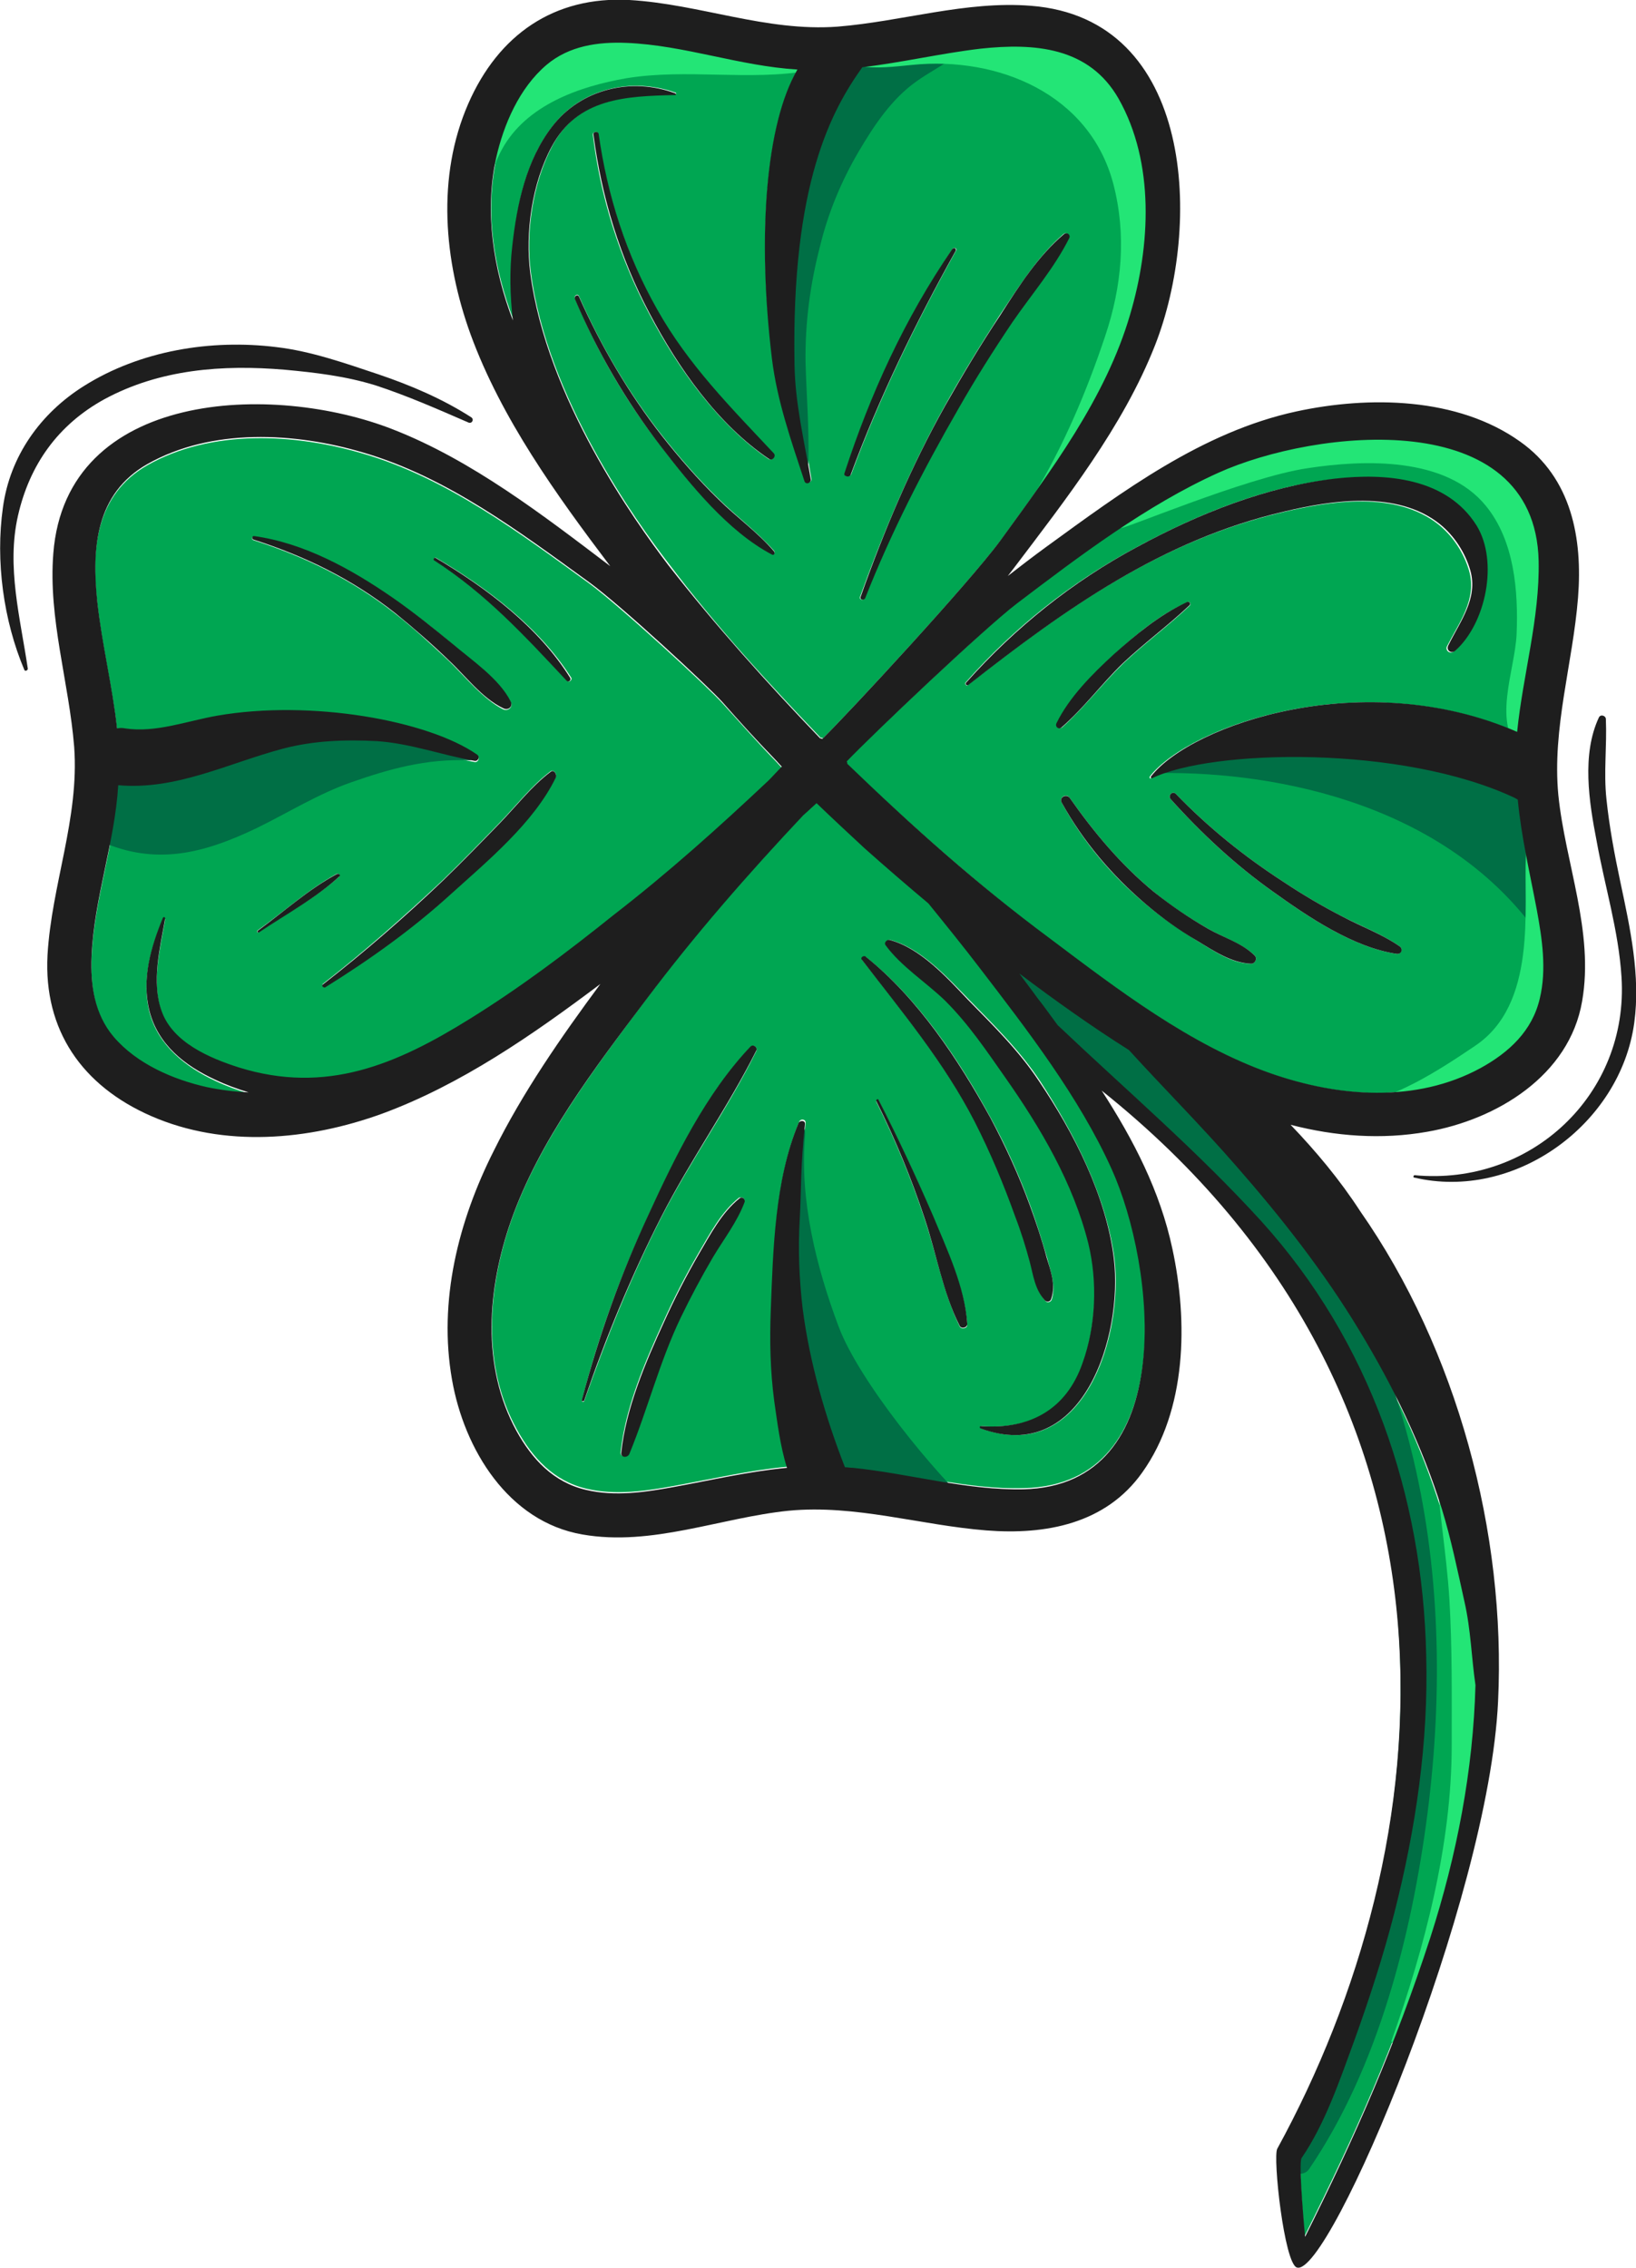 <?xml version="1.0" encoding="utf-8"?>
<!-- Generator: Adobe Illustrator 22.1.0, SVG Export Plug-In . SVG Version: 6.00 Build 0)  -->
<svg version="1.1" id="Layer_1" xmlns="http://www.w3.org/2000/svg" xmlns:xlink="http://www.w3.org/1999/xlink" x="0px" y="0px"
	 viewBox="0 0 282.3 391.4" style="enable-background:new 0 0 282.3 391.4;" xml:space="preserve">
<style type="text/css">
	.st0{fill:none;}
	.st1{fill:#00A652;}
	.st2{fill:#006F45;}
	.st3{fill:#23E576;}
	.st4{fill:#1E1E1E;}
</style>
<line id="back" class="st0" x1="641.2" y1="416.5" x2="-358.8" y2="416.5"/>
<g id="clover">
	<path class="st1" d="M132.6,134.9c0.8-0.8,1.5-1.6,2.3-2.4c-0.4-0.4-0.8-0.9-1.2-1.3c-3.1-3.2-6-6.5-9-9.8
		c-2.4-2.7-17.6-16.7-23-20.7c-12-8.7-24.6-18.2-39-22.4c-11.8-3.5-26.2-4.3-37.3,2c-8.9,5.1-9.7,14.5-8.6,23.8
		c0.8,7.3,2.6,14.5,3.4,21.8c0.4,0,0.9,0,1.4,0c5.3,0.7,10.7-1.3,15.9-2.2c16.2-2.8,36.3,0.8,44.8,6.7c0.6,0.4,0.2,1.2-0.4,1.1
		c-5.7-1-11-3-16.8-3.4c-5.4-0.3-11-0.2-16.3,1.3c-9.4,2.5-18.4,7.2-28.4,6.3c-0.6,10-4.2,19.6-4.6,29.6c-0.2,4.9,0.5,9.9,3.8,13.8
		c3.9,4.7,10.3,7.4,16.1,8.7c2.4,0.5,4.8,0.8,7.2,0.9c-2-0.6-3.9-1.3-5.8-2.2c-5.1-2.4-9.8-6.1-11.3-11.8
		c-1.4-5.5,0.2-11.1,2.3-16.1c0.1-0.2,0.4-0.1,0.4,0.1c-0.9,5.1-2.4,11-0.6,16c1.9,5.4,8.3,8.1,13.3,9.7c15.1,4.7,27.1-0.5,39.9-8.4
		c8.7-5.4,16.9-11.5,24.9-17.8C115.3,150.8,124.1,142.9,132.6,134.9z M77.4,114c-3-2.8-6-5.6-9.2-8.1c-7.5-5.9-15.5-9.8-24.5-12.7
		c-0.3-0.1-0.3-0.6,0.1-0.6c8.7,1.2,16.8,5.7,23.9,10.6c3.6,2.5,7.1,5.2,10.5,8.1c3.3,2.8,7.8,5.9,9.9,9.8c0.5,0.9-0.4,1.7-1.3,1.3
		C83.3,120.6,80.3,116.8,77.4,114z M44.6,160.9c-0.2,0.1-0.3-0.2-0.2-0.3c4.5-3.2,8.9-7.2,13.7-9.8c0.3-0.2,0.6,0.2,0.4,0.5
		C54.4,155,49.2,157.8,44.6,160.9z M95.9,134.1c-3.9,7.7-11.8,14.4-18.1,20.1c-6.8,6.1-14,11.3-21.7,16.1c-0.3,0.2-0.6-0.3-0.4-0.5
		c7.2-5.6,14.1-11.7,20.8-18c3.3-3.2,6.5-6.5,9.7-9.8c2.9-3,5.5-6.4,8.8-8.9C95.5,132.7,96.2,133.6,95.9,134.1z M97.9,117.5
		c-7.2-7.7-13.9-15-22.9-20.8c-0.3-0.2,0-0.6,0.3-0.4c8.8,5.2,17.8,12,23.3,20.7C98.7,117.4,98.2,117.8,97.9,117.5z"/>
	<path class="st1" d="M145.9,131.4c0,0.1,0.1,0.3,0.1,0.4c11.2,10.6,22.6,20.8,34.9,30.1c11.7,8.7,24.3,18.4,38.1,23.3
		c11.6,4.1,25.1,5.3,36.3-0.9c4.9-2.7,8.9-6.4,10.2-12c1.2-5,0.4-10.3-0.5-15.2c-1.2-6.4-2.6-12.7-3.3-19.1
		c-0.2-0.1-0.3-0.2-0.5-0.3c-19.4-9.2-52.4-8.4-62.6-3.4c-0.2,0.1-0.3-0.1-0.2-0.3c7-8.9,36.7-19.2,63.2-7.7v-0.1
		c1.1-9.8,4-19.5,3.7-29.4C264.7,69.9,226.8,74,210,81.6c-12.4,5.6-24,14.5-34.8,22.6C169.9,108.4,150.5,126.8,145.9,131.4z
		 M202.9,137c5.6,5.8,11.8,10.8,18.6,15.2c3.3,2.2,6.7,4.2,10.2,6c3.3,1.7,6.8,3,9.8,5.1c0.7,0.5,0.2,1.4-0.5,1.3
		c-7.5-1.1-15.3-6.4-21.3-10.7c-6.5-4.6-12.4-10.1-17.7-16C201.5,137.3,202.3,136.4,202.9,137z M199.1,153.9
		c2.9,2.4,6.1,4.5,9.4,6.4c2.6,1.5,5.9,2.5,8,4.6c0.5,0.5,0.1,1.4-0.6,1.4c-3.4,0-6.6-2.3-9.4-4c-3.1-1.9-6-3.9-8.7-6.2
		c-5.9-4.9-10.9-10.8-14.6-17.6c-0.5-0.9,0.8-1.7,1.4-0.8C188.8,143.7,193.5,149.3,199.1,153.9z M205.3,104.5
		c-3.7,3.5-7.8,6.5-11.5,10c-3.6,3.5-6.8,7.7-10.5,11c-0.5,0.4-1.2-0.1-0.9-0.7c2.2-4.5,6.3-8.5,9.9-11.9c3.8-3.5,7.9-6.9,12.6-9
		C205.2,103.7,205.6,104.2,205.3,104.5z M166.6,117.8c8.4-9.5,18.2-17.3,29.4-23.3c10.5-5.7,22.2-10.5,34.1-11.8
		c8.8-1,19.4-0.2,24.5,8.1c3.8,6.1,1.5,16.9-3.7,21.6c-0.7,0.6-1.6-0.2-1.2-0.9c2.1-4.1,5.2-8.1,3.8-13c-0.9-3.1-2.8-6-5.3-8
		c-7.3-5.8-18.5-4.1-26.9-2.1c-21,4.9-37.7,16.8-54.4,29.9C166.8,118.4,166.4,118,166.6,117.8z"/>
	<path class="st1" d="M160.3,155.7c-3.7-3.1-7.4-6.3-11-9.5c-2.8-2.5-5.6-5.1-8.3-7.8c-0.4,0.4-0.9,0.8-1.3,1.2
		c-0.3,0.3-0.7,0.6-1,0.9c-9.6,10.2-18.8,20.6-27.1,31.8c-8.7,11.7-18.4,24.3-23.3,38.1c-4.1,11.6-5.3,25.1,0.9,36.3
		c2.7,4.9,6.4,8.9,12,10.2c5,1.2,10.3,0.4,15.2-0.5c6.6-1.2,13-2.7,19.5-3.3c-1.2-3.7-1.7-8.1-2.2-11.5c-0.7-5.3-0.8-10.4-0.6-15.7
		c0.4-10.5,0.7-22.6,4.8-32.3c0.2-0.6,1.2-0.5,1.1,0.2c-0.8,7.7-0.6,10.8-0.9,16.4c-0.3,5.1-0.1,10.3,0.5,15.4
		c1.1,9.3,3.8,18.7,7.3,27.4c0.5,0,0.9,0.1,1.4,0.1c9.8,1.1,19.5,4,29.4,3.7c26.9-0.6,22.8-38.5,15.2-55.3
		c-5.6-12.4-14.5-24-22.6-34.8C166.3,163.1,163.3,159.4,160.3,155.7z M128.4,207.3c-1.3,3.5-3.6,6.4-5.5,9.6
		c-2,3.3-3.8,6.8-5.5,10.3c-3.7,7.7-5.6,15.8-8.9,23.6c-0.3,0.7-1.5,0.7-1.4-0.2c0.8-7.7,4.2-15.6,7.4-22.6c1.8-4,3.8-7.9,6-11.7
		c2-3.4,3.9-7.1,7-9.6C127.9,206.5,128.6,206.7,128.4,207.3z M130.5,181.4c-4.9,9.9-11.4,18.9-16.4,28.7
		c-5.2,10.2-9.5,20.9-13.3,31.7c-0.1,0.2-0.4,0.1-0.4-0.1c2.8-11,6.7-21.7,11.5-32c4.7-10.1,9.9-20.9,17.6-29
		C130,180.1,130.8,180.8,130.5,181.4z M165.6,228.9c-2.8-5.7-4-12.4-6-18.4c-2.3-7-5.1-13.8-8.4-20.4c-0.1-0.3,0.3-0.5,0.4-0.2
		c3.4,6.6,6.5,13.3,9.4,20.1c2.4,5.8,5.5,12.3,5.9,18.6C167,229.2,165.9,229.5,165.6,228.9z M148.8,165.7c-0.3-0.4,0.3-0.8,0.7-0.5
		c9,7.2,16,17.7,21.5,27.8c2.6,4.8,4.9,9.9,6.8,15.1c1.1,3,2,6,2.9,9c0.6,2.3,1.5,4.8,0.8,7.1c-0.1,0.5-0.8,0.7-1.1,0.3
		c-1.7-1.8-1.9-4.3-2.6-6.6c-0.7-2.6-1.5-5.2-2.4-7.7c-2-5.6-4.3-11.1-7-16.4C163,183.4,155.9,174.8,148.8,165.7z M192.3,217.2
		c1.6,13.3-5.3,35.8-23,29.3c-0.2-0.1-0.2-0.4,0.1-0.4c8.4,0.6,14.7-2.7,17.5-10.9c2.2-6.4,2.6-14,1-20.6
		c-2.6-10.4-8.2-19.9-14.3-28.6c-3.3-4.7-6.3-9.3-10.4-13.3c-3.3-3.3-7.6-5.9-10.3-9.6c-0.3-0.4,0.2-1,0.7-0.9
		c5.3,1.4,9.9,6.5,13.6,10.3c4.4,4.5,8.8,8.8,12.3,14.1C185.3,195.5,190.9,206.4,192.3,217.2z"/>
	<path class="st1" d="M141.6,127.3c0.1,0,0.3,0,0.4,0.1c4.6-4.5,25.4-27,30.7-34.2c8.7-12,18.2-24.6,22.4-39
		c3.5-11.8,4.3-26.2-2-37.3C188,8,178.6,7.2,169.3,8.3c-6.8,0.8-13.6,2.4-20.4,3.2c-5.2,7.3-12.4,19.9-11.7,51.4
		c0.1,6.6,1.8,13.2,2.8,19.7c0.1,0.7-0.9,1-1.1,0.3c-2.3-7-4.7-13.7-5.6-21.1c-2.7-21.5-1-40.6,4.4-49.9c-10-0.6-19.5-4.2-29.5-4.6
		c-4.9-0.2-9.9,0.5-13.8,3.8C89.7,15,87,21.4,85.7,27.2c-2.1,9.3-0.5,19.1,2.9,28c-0.5-4.2-0.6-8.6-0.1-12.9
		c0.8-7.2,2.3-14.7,6.9-20.6c5-6.5,13.7-8.4,21.2-5.7c0.1,0,0.1,0.3,0,0.3c-8.5,0.2-16.9,0.5-21.3,8.9c-3.4,6.4-4.6,14.9-3.7,21.8
		c2.8,21.6,18.1,42.9,23.9,50.4C123.5,108,132.4,117.7,141.6,127.3z M172.5,54.4c3.3-4.9,6.5-10.1,11-14c0.5-0.4,1.1,0.1,0.9,0.7
		c-2.6,5.2-6.5,9.7-9.8,14.5s-6.4,9.8-9.3,14.9c-6.1,10.6-11.6,21.3-16.1,32.7c-0.2,0.5-1,0.3-0.8-0.2c4.1-11.3,8.8-22.5,14.6-32.9
		C166,64.7,169.2,59.5,172.5,54.4z M145.8,81.6c4.5-13.8,10.5-26.7,18.6-38.7c0.2-0.3,0.8,0,0.6,0.3c-6.9,12.4-13.2,25.3-18.1,38.6
		C146.6,82.5,145.5,82.2,145.8,81.6z M103.2,23.1c1.5,10.6,4.9,20.9,10.1,30.3c5.4,9.6,12.7,16.9,20.1,24.8c0.5,0.5-0.2,1.4-0.8,1
		c-8.8-6-15.7-15.8-20.6-25.1c-5.1-9.6-8.4-20.1-9.7-30.9C102.3,22.7,103.2,22.6,103.2,23.1z M99.2,51.5c-0.2-0.5,0.5-0.9,0.7-0.4
		c3.8,8.6,8.5,16.6,14.3,24c3,3.8,6.2,7.5,9.7,10.9c3.1,3.1,6.8,5.8,9.7,9.1c0.2,0.3-0.1,0.7-0.4,0.5c-7.6-4-14.1-12.1-19.3-18.8
		C107.9,69.1,103,60.6,99.2,51.5z"/>
	<path class="st1" d="M213.2,201.1c-6-6.8-12.4-13.2-18.5-20c-6.5-4.1-12.8-8.6-18.9-13.2c1.1,1.4,2.1,2.8,3.1,4.2
		c1.1,1.6,2.3,3.1,3.5,4.7c11.8,11.2,24.3,21.8,35.2,33.9c18.7,20.7,27.8,47.1,28.4,74.9c0.3,15-1.9,30-5.5,44.4
		c-1.9,7.5-4.3,14.8-6.9,22c-2.5,6.8-4.9,14.4-9.1,20.3c-0.5,0.8,0.6,13.6,0.6,13.6c8.8-17.6,15.5-32.8,21.6-51.6
		c4.7-14.3,7.4-28.9,7.8-43.6c-0.7-4.8-0.8-9.7-1.9-14.4c-1.2-5.4-2.4-10.8-4-16c-3.4-10.9-8.3-21.2-14.3-30.9
		C228.3,219.4,221,210,213.2,201.1z"/>
	<g>
		<path class="st2" d="M177.7,163.4c-3.8-2.1-8.4,3.2-4.9,6.3c21.3,18.7,38.2,34.1,56.3,61.9c3.1,6.8,5.6,13.9,7.5,21.2
			c5.4,20.2,6.5,41.1,3.3,61.8c-3.1,20.5-10.8,38.9-17.2,58.4c-0.6,2,2.1,2.9,3.2,1.3c11.9-17.5,17.7-40.4,20.4-61.2
			c2.7-20.9,2.3-42.8-2.9-63.3C234.3,213.6,210.9,181.2,177.7,163.4z"/>
		<path class="st2" d="M139.5,79.5c0.1-6.3-0.3-10.5-0.5-16.9c-0.1-6.8,0.8-13.6,2.5-20.1c1.4-5.8,3.7-11.3,6.7-16.4
			c2.6-4.4,5.6-9,10-12.1c3.9-2.8,9-4.6,10.6-9.6c0.4-1.4-1-2.6-2.3-2.3c-3,0.7-5.3,3.2-7.8,5c-0.3,0.2-0.5,0.4-0.8,0.6
			c-1.3-0.9-5-2.1-6.6-0.8c-9.6,8.3-13.7,21.5-16.1,33.8c-2.5,12.7-2,26.5,3.5,38.5C139.2,80.4,139.5,80.6,139.5,79.5z"/>
		<path class="st2" d="M79.1,129.2c-3.3-1.7-5.6-1-8.8-1.1c0-0.1,0-0.1-0.1-0.2c-1.5-2.5-4.4-1.8-6.9-1.7c-1.1,0.1-2.3,0.1-3.5,0.3
			c-0.4-0.2-0.8-0.3-1.2-0.3c-5.5-0.5-10.7,1-16,2.2c-6.6,1.4-13.3,2.5-19.9,4.2c-1.1,0.3-1.7,0.8-2.1,1.5c-3.6-0.5-6.3,4.6-2.5,6.6
			c0.2,0.1,0.4,0.2,0.6,0.4c-0.5,0.5-0.8,1.3-0.8,2c-1,0.1-1.6,1.7-0.5,2.1c9.5,4.2,17.7,2.1,26.9-2.3c5.5-2.7,10.6-5.9,16.3-7.9
			c6.6-2.3,12.9-4.1,20.4-3.8C81.9,131.2,80.9,130.1,79.1,129.2z"/>
		<path class="st2" d="M144.7,228.9c-3.9-10.4-6.7-21.8-5.8-32.8c0.2-2.6-1.1-1.6-1.5,1c-0.9,6.6-1.4,13.2-1.2,19.9
			c0.1,3.4,0.5,6.8,1.1,10.1c0.5,2.6,1.3,5,1.2,7.6c-0.1,2.4,0.1,4.8,0.7,7.2c2.2,8.4,6.8,15.2,15.7,15.8c0.8,0.1,4-0.1,4.6-0.7
			c2.9,2.2,6.1,3.8,9.3,4.1C161.4,254.5,148.2,238.3,144.7,228.9z"/>
		<path class="st2" d="M269.9,160.7c-1.2-2.7-3-5.3-5.1-7.7c1.3-0.9,2.1-2.6,1.7-4.2c-0.7-2.5-1.7-4.7-2.9-6.7
			c2.3-1.3,2.7-5.8-0.7-7c-9.6-3.4-20.9-9.5-31.4-8.3h-0.1l0,0c-0.3,0-0.7,0.1-1,0.1c-2.1,0.3-12.8,3.2-18.1,3
			c-6.9-0.2-12.2,3.5-11.8,3.5c19.7-0.2,50.3,5.3,66.2,29.7C268,165.1,270.8,162.6,269.9,160.7z"/>
	</g>
	<path class="st3" d="M83,39c0.8-4.5,1.4-9.2,3.6-13.2c4.2-7.7,13.4-10.9,21.5-12.3c10.4-1.7,21.1,0.5,31.5-1.3
		c0.5-0.1,1-0.2,1.5-0.3c0.9-0.2,1-1.5,0.3-1.9c-11.9-7.1-30.2-7.1-42.7-1.6c-11.2,4.9-17.5,18.3-18,30.3C80.6,40,82.8,40.3,83,39z"
		/>
	<path class="st3" d="M148.3,11.4C148.3,11.4,148.3,11.5,148.3,11.4c3,0.5,6,0.1,9.1-0.2c14.8-1.5,30.6,5,34.7,20.5
		c2.3,8.8,1.5,17.7-1.4,26.3c-3.2,9.6-7.2,19-12.4,27.6c-0.8,1.3,1.1,2.3,1.9,1.1c1.9-2.7,3.5-5.7,5.5-8.3c1.8-2.4,4.1-4.4,5.8-6.9
		c3.1-4.8,5.4-10.4,7-15.8c3-9.7,3.1-23.4-0.9-32.9C194.3,14.9,189.2,9,180.4,7c-5.2-1.2-12.1-0.2-17.4,0.1
		c-2.8,0.2-5.7,0.6-8.4,1.3C153.1,8.8,149.2,9.7,148.3,11.4z"/>
	<path class="st3" d="M176.8,7.1c4.1,3,8.3,6,11.7,9.7c1.8,1.9,3.3,4.1,4.6,6.4c1,1.8,1.5,3.5,3.4,4.4c0.9,0.4,1.7,0.1,2.1-0.8
		c1.6-4.2-4.2-10.3-6.9-13.2c-3.9-4.1-8.6-7.2-14.2-8.2C176.4,5.2,175.9,6.5,176.8,7.1L176.8,7.1z"/>
	<path class="st3" d="M225.6,80.8c9.8-1.5,23.9-2,30.8,6.5c4.9,6,5.6,14.6,5.3,22.1c-0.3,6.5-4.4,15.5,1,20.7c1.9,1.9,5.5,0,4.6-2.7
		c-1.5-4.8,0.1-9.6,0.6-14.6c0.4-4.3,0.8-11.5,0.2-15.8c-1.2-7.9-5.1-13.2-12.1-17.7c-8.4-5.3-20.2-4.7-29.5-3.1
		c-11.4,2-25.7,5.8-33.2,14.9C192.7,91.9,214.8,82.4,225.6,80.8z"/>
	<path class="st3" d="M246.5,76.6c2.9,2.7,6.7,4,9.8,6.5c3.4,2.9,6,6.8,7.3,11.1c1.5,5.1,1,10.6,0.5,15.9c-0.4,4.2-1.6,8.3,0.4,12.2
		c0.5,1,2.2,1.3,2.9,0.4c3.3-4.1,3-10.8,3.4-16c0.4-5.8,0-11.8-2.5-17.3c-3.2-7.1-12.6-17.1-21.3-14.4
		C246.3,75.2,246,76.1,246.5,76.6L246.5,76.6z"/>
	<path class="st3" d="M240.9,352.5c7.6-16.4,11.4-33.3,13.7-51c2.1-15.9,1.2-35.9-5.8-50.7c-0.2-0.5-1-0.2-1,0.3
		c0.2,8.3,1.8,16.6,2.3,24.9c0.5,8.4,0.4,16.8,0.4,25.2c0,17.2-4.7,35-10.4,51C240.1,352.6,240.7,352.9,240.9,352.5L240.9,352.5z"/>
	<path class="st3" d="M233.1,191.7c12.2-0.1,25.6-3.1,32.2-14.2c3.1-5.3,2.1-12.8,2.6-18.8c0.6-6.3,2-14-0.6-20
		c-0.3-0.6-1.2-0.5-1.5,0c-2.7,4.6-2.3,3.7-2.5,8.9c-0.4,9.2,2,25.7-8.8,32.9c-6.8,4.6-13.6,8.9-21.5,10.4
		C232.5,191,232.6,191.7,233.1,191.7z"/>
	<path class="st4" d="M148.5,103c-0.2,0.5,0.6,0.7,0.8,0.2c4.5-11.4,10-22.1,16.1-32.7c2.9-5.1,6-10,9.3-14.9
		c3.3-4.8,7.2-9.3,9.8-14.5c0.3-0.6-0.4-1.1-0.9-0.7c-4.5,3.8-7.8,9-11,14c-3.4,5.1-6.5,10.3-9.5,15.6
		C157.2,80.5,152.5,91.7,148.5,103z"/>
	<path class="st4" d="M146.8,81.9c4.9-13.3,11.2-26.2,18.1-38.6c0.2-0.4-0.3-0.7-0.6-0.3c-8.2,12-14.1,24.9-18.6,38.7
		C145.5,82.2,146.6,82.5,146.8,81.9z"/>
	<path class="st4" d="M132.7,79.2c0.6,0.4,1.3-0.5,0.8-1c-7.4-7.9-14.7-15.2-20.1-24.8c-5.3-9.4-8.6-19.6-10.1-30.3
		c-0.1-0.5-1-0.4-0.9,0.1c1.4,10.8,4.6,21.3,9.7,30.9C117,63.4,123.8,73.2,132.7,79.2z"/>
	<path class="st4" d="M133.2,95.7c0.3,0.2,0.6-0.2,0.4-0.5c-2.9-3.4-6.6-6-9.7-9.1c-3.5-3.4-6.7-7.1-9.7-10.9
		c-5.8-7.4-10.5-15.5-14.3-24c-0.2-0.5-0.9-0.1-0.7,0.4c3.8,9,8.8,17.6,14.8,25.4C119.1,83.6,125.6,91.7,133.2,95.7z"/>
	<path class="st4" d="M88.1,121c-2-3.9-6.6-7-9.9-9.8c-3.4-2.8-6.9-5.6-10.5-8.1c-7.1-4.9-15.2-9.4-23.9-10.6
		c-0.3,0-0.4,0.5-0.1,0.6c9,2.9,17,6.8,24.5,12.7c3.2,2.6,6.3,5.3,9.2,8.1c2.9,2.7,5.8,6.6,9.4,8.3C87.7,122.7,88.6,121.9,88.1,121z
		"/>
	<path class="st4" d="M75.2,96.3c-0.3-0.2-0.5,0.3-0.3,0.4c9,5.8,15.7,13.1,22.9,20.8c0.3,0.3,0.8-0.1,0.6-0.5
		C93,108.3,84,101.5,75.2,96.3z"/>
	<path class="st4" d="M58.2,150.8c-4.9,2.6-9.3,6.6-13.7,9.8c-0.2,0.1,0,0.4,0.2,0.3c4.6-3.1,9.8-5.9,13.9-9.7
		C58.8,151.1,58.5,150.7,58.2,150.8z"/>
	<path class="st4" d="M95,133.2c-3.3,2.5-5.9,5.9-8.8,8.9c-3.2,3.3-6.4,6.6-9.7,9.8c-6.6,6.3-13.6,12.4-20.8,18
		c-0.3,0.2,0.1,0.6,0.4,0.5c7.7-4.8,15-10,21.7-16.1c6.3-5.7,14.3-12.3,18.1-20.1C96.2,133.6,95.5,132.7,95,133.2z"/>
	<path class="st4" d="M127.6,206.8c-3.1,2.5-5,6.2-7,9.6c-2.2,3.8-4.2,7.7-6,11.7c-3.2,7-6.6,14.9-7.4,22.6
		c-0.1,0.9,1.1,0.9,1.4,0.2c3.2-7.8,5.2-15.9,8.9-23.6c1.7-3.5,3.5-6.9,5.5-10.3c1.9-3.2,4.2-6.1,5.5-9.6
		C128.6,206.7,127.9,206.5,127.6,206.8z"/>
	<path class="st4" d="M129.5,180.6c-7.7,8.1-13,19-17.6,29c-4.8,10.3-8.6,21-11.5,32c-0.1,0.2,0.3,0.3,0.4,0.1
		c3.7-10.8,8.1-21.5,13.3-31.7c5-9.8,11.5-18.9,16.4-28.7C130.8,180.8,130,180.1,129.5,180.6z"/>
	<path class="st4" d="M151.6,189.8c-0.1-0.3-0.5,0-0.4,0.2c3.3,6.6,6.1,13.4,8.4,20.4c2,6,3.1,12.7,6,18.4c0.3,0.6,1.4,0.3,1.3-0.4
		c-0.4-6.3-3.5-12.8-5.9-18.6C158.1,203.1,155,196.4,151.6,189.8z"/>
	<path class="st4" d="M177.7,217.8c0.6,2.3,0.9,4.8,2.6,6.6c0.4,0.4,1,0.2,1.1-0.3c0.8-2.4-0.1-4.8-0.8-7.1c-0.8-3-1.8-6-2.9-9
		c-1.9-5.2-4.2-10.2-6.8-15.1c-5.5-10-12.5-20.6-21.5-27.8c-0.3-0.3-1,0.1-0.7,0.5c7,9.1,14.2,17.7,19.5,28c2.7,5.3,5,10.8,7,16.4
		C176.2,212.6,177,215.2,177.7,217.8z"/>
	<path class="st4" d="M184.6,137.7c-0.6-0.8-1.9-0.1-1.4,0.8c3.7,6.7,8.7,12.6,14.6,17.6c2.7,2.3,5.6,4.4,8.7,6.2
		c2.8,1.7,6,3.9,9.4,4c0.7,0,1.1-0.9,0.6-1.4c-2.2-2.2-5.4-3.1-8-4.6c-3.3-1.9-6.4-4-9.4-6.4C193.5,149.3,188.8,143.7,184.6,137.7z"
		/>
	<path class="st4" d="M219.7,153.9c6,4.3,13.8,9.6,21.3,10.7c0.8,0.1,1.2-0.8,0.5-1.3c-3-2.1-6.6-3.4-9.8-5.1
		c-3.5-1.8-6.9-3.8-10.2-6c-6.8-4.4-13-9.4-18.6-15.2c-0.6-0.6-1.4,0.3-0.9,0.9C207.3,143.8,213.2,149.3,219.7,153.9z"/>
	<path class="st4" d="M204.8,103.9c-4.7,2.2-8.8,5.6-12.6,9c-3.7,3.4-7.7,7.4-9.9,11.9c-0.3,0.6,0.4,1.2,0.9,0.7
		c3.8-3.3,6.9-7.5,10.5-11c3.7-3.5,7.8-6.5,11.5-10C205.6,104.2,205.2,103.7,204.8,103.9z"/>
	<path class="st4" d="M222.7,194.1c7.7,2,15.7,2.6,23.6,1.2c12-2.1,24.5-9.7,26.7-22.5c2.1-12-2.9-23.8-4.1-35.6
		c-1.1-11.5,2.5-22.7,3.4-34.1c0.8-10.2-1.1-20.6-10-26.9c-10.8-7.7-26.1-7.9-38.6-5.2c-16.2,3.5-30,13.8-43.2,23.4
		c-2.2,1.6-4.4,3.3-6.6,5c0.3-0.4,0.7-0.9,1-1.3c9-11.9,18.9-24.5,24.4-38.5C207.4,39,206.2,3.2,177.9,1
		c-11.2-0.9-22.2,2.7-33.4,3.6c-12.3,0.9-23.8-3.9-35.9-4.6C95.6-0.7,86,6,80.8,17.9c-5.5,12.6-4.2,27.1,0.4,39.8
		c5.3,14.5,14.8,27.7,24.1,40c-11.6-8.8-23.9-18.3-37.5-23.6C47.2,66,11.4,67.2,9.2,95.5c-0.9,11.2,2.7,22.2,3.6,33.4
		c0.9,12.3-3.9,23.8-4.6,35.9c-0.7,13,6,22.6,17.9,27.8c12.6,5.5,27.1,4.2,39.8-0.4c13.6-5,26-13.6,37.7-22.4
		c-6.8,9.2-13.4,18.7-18.4,28.8c-6.1,12.1-9.6,25.9-7.2,39.5c2.1,12,9.7,24.5,22.5,26.7c12,2.1,23.8-2.9,35.6-4.1
		c11.5-1.1,22.7,2.5,34.1,3.4c10.2,0.8,20.6-1.1,26.9-10c7.7-10.8,7.9-26.1,5.2-38.6c-2.1-9.9-6.7-18.8-12.2-27.3
		c67.5,53.9,58.7,130.7,30.3,182.6c-0.8,1.4,1.2,19.9,3.4,20.5c5.6,1.7,33.1-63.3,34.7-97.7c1.4-29.1-7.1-60.7-23.8-84.6
		C231.2,203.6,227.1,198.7,222.7,194.1z M175.4,104.2c10.8-8.2,22.4-17,34.8-22.6c16.8-7.6,54.7-11.8,55.3,15.2
		c0.2,9.9-2.7,19.6-3.7,29.4v0.1c-26.4-11.5-56.2-1.3-63.2,7.7c-0.1,0.1,0,0.3,0.2,0.3c10.2-5,43.1-5.8,62.6,3.4
		c0.2,0.1,0.3,0.2,0.5,0.3c0.6,6.4,2.1,12.7,3.3,19.1c0.9,4.9,1.7,10.2,0.5,15.2c-1.3,5.6-5.3,9.3-10.2,12
		c-11.2,6.1-24.6,5-36.3,0.9c-13.9-4.9-26.4-14.5-38.1-23.3c-12.4-9.2-23.8-19.4-34.9-30.1c0-0.1,0-0.3-0.1-0.4
		C150.5,126.8,169.9,108.4,175.4,104.2z M91.5,47.1c-0.9-7,0.3-15.5,3.7-21.8c4.5-8.4,12.8-8.7,21.3-8.9c0.2,0,0.2-0.2,0-0.3
		c-7.5-2.8-16.2-0.8-21.2,5.7c-4.5,5.8-6.1,13.4-6.9,20.6c-0.5,4.3-0.4,8.6,0.1,12.9c-3.4-8.9-4.9-18.8-2.9-28
		c1.3-5.8,4-12.1,8.7-16.1c3.9-3.3,8.9-4,13.8-3.8c10,0.4,19.5,4,29.5,4.6c-5.4,9.2-7,28.4-4.4,49.9c0.9,7.3,3.3,14.1,5.6,21.1
		c0.2,0.7,1.2,0.4,1.1-0.3c-1.1-6.5-2.7-13.1-2.8-19.7c-0.6-31.5,6.5-44.1,11.7-51.4c6.8-0.8,13.6-2.4,20.4-3.2
		c9.3-1,18.7-0.3,23.8,8.6c6.3,11.1,5.5,25.5,2,37.3c-4.2,14.4-13.7,27-22.4,39c-5.3,7.2-26.1,29.7-30.7,34.2
		c-0.1,0-0.3-0.1-0.4-0.1c-9.2-9.6-18-19.4-26.2-29.9C109.6,90,94.3,68.7,91.5,47.1z M81.1,175.8c-12.7,7.9-24.8,13.1-39.9,8.4
		c-5-1.6-11.4-4.3-13.3-9.7c-1.8-5-0.3-10.9,0.6-16c0-0.3-0.3-0.3-0.4-0.1c-2.1,5.1-3.7,10.6-2.3,16.1c1.5,5.8,6.1,9.4,11.3,11.8
		c1.9,0.9,3.8,1.6,5.8,2.2c-2.4-0.1-4.8-0.4-7.2-0.9c-5.8-1.3-12.1-4-16.1-8.7c-3.3-3.9-4-8.9-3.8-13.8c0.4-10,4-19.6,4.6-29.6
		c10,0.9,19-3.8,28.4-6.3c5.3-1.4,10.8-1.6,16.3-1.3c5.8,0.4,11.1,2.4,16.8,3.4c0.6,0.1,1-0.7,0.4-1.1c-8.5-5.9-28.7-9.5-44.8-6.7
		c-5.2,0.9-10.6,3-15.9,2.2c-0.5-0.1-0.9-0.1-1.4,0c-0.8-7.3-2.6-14.5-3.4-21.8c-1-9.3-0.3-18.7,8.6-23.8c11.1-6.3,25.5-5.5,37.3-2
		c14.4,4.2,27,13.7,39,22.4c5.5,4,20.6,18,23,20.7c2.9,3.3,5.9,6.6,9,9.8c0.4,0.4,0.8,0.9,1.2,1.3c-0.8,0.8-1.5,1.6-2.3,2.4
		c-8.6,8.1-17.3,15.9-26.6,23.1C97.9,164.3,89.8,170.4,81.1,175.8z M191.8,201.7c7.6,16.8,11.8,54.7-15.2,55.3
		c-9.9,0.2-19.6-2.7-29.4-3.7c-0.5,0-0.9-0.1-1.4-0.1c-3.4-8.7-6.1-18.1-7.3-27.4c-0.6-5.1-0.8-10.3-0.5-15.4
		c0.3-5.5,0.1-8.7,0.9-16.4c0.1-0.7-0.9-0.7-1.1-0.2c-4.1,9.8-4.4,21.8-4.8,32.3c-0.2,5.3-0.1,10.4,0.6,15.7c0.5,3.4,1,7.7,2.2,11.5
		c-6.5,0.6-12.9,2.1-19.5,3.3c-4.9,0.9-10.2,1.7-15.2,0.5c-5.6-1.3-9.3-5.3-12-10.2c-6.1-11.2-5-24.6-0.9-36.3
		c4.9-13.9,14.5-26.4,23.3-38.1c8.4-11.2,17.6-21.7,27.1-31.8c0.3-0.3,0.7-0.6,1-0.9c0.4-0.4,0.9-0.8,1.3-1.2
		c2.7,2.6,5.5,5.2,8.3,7.8c3.6,3.2,7.3,6.4,11,9.5c3,3.7,6,7.4,8.9,11.2C177.3,177.8,186.2,189.3,191.8,201.7z M252.7,276.4
		c1.1,4.8,1.2,9.6,1.9,14.4c-0.4,14.7-3.2,29.3-7.8,43.6c-6.1,18.7-12.8,34-21.6,51.6c0,0-1.2-12.8-0.6-13.6
		c4.1-6,6.6-13.5,9.1-20.3c2.6-7.2,5-14.6,6.9-22c3.7-14.5,5.9-29.5,5.5-44.4c-0.6-27.7-9.7-54.2-28.4-74.9
		c-11-12.1-23.4-22.7-35.2-33.9c-1.2-1.6-2.3-3.2-3.5-4.7c-1-1.4-2.1-2.8-3.1-4.2c6.1,4.6,12.4,9.1,18.9,13.2
		c6.1,6.7,12.5,13.1,18.5,20c7.8,8.9,15.1,18.2,21.2,28.3c5.9,9.7,10.9,20,14.3,30.9C250.4,265.6,251.5,271,252.7,276.4z"/>
	<path class="st4" d="M153.5,162.2c-0.5-0.1-1,0.5-0.7,0.9c2.7,3.7,7,6.4,10.3,9.6c4.1,4.1,7.1,8.6,10.4,13.3
		c6.1,8.7,11.7,18.2,14.3,28.6c1.6,6.6,1.3,14.2-1,20.6c-2.8,8.1-9.2,11.5-17.5,10.9c-0.3,0-0.3,0.3-0.1,0.4
		c17.7,6.5,24.6-16,23-29.3c-1.3-10.8-6.9-21.7-12.9-30.6c-3.5-5.3-7.9-9.6-12.3-14.1C163.4,168.7,158.8,163.6,153.5,162.2z"/>
	<path class="st4" d="M167.1,118.2c16.7-13.1,33.4-25,54.4-29.9c8.3-2,19.6-3.7,26.9,2.1c2.5,2,4.4,4.9,5.3,8
		c1.4,4.9-1.8,8.9-3.8,13c-0.4,0.8,0.5,1.5,1.2,0.9c5.3-4.7,7.5-15.4,3.7-21.6c-5.2-8.3-15.7-9.1-24.5-8.1
		c-11.9,1.4-23.6,6.1-34.1,11.8c-11.2,6-21,13.9-29.4,23.3C166.4,118,166.8,118.4,167.1,118.2z"/>
	<path class="st4" d="M277.2,137.9c-0.5-4.6,0.1-9.2-0.1-13.8c0-0.6-0.9-0.9-1.2-0.3c-3,6.4-1.7,14.6-0.4,21.3
		c1.4,7.8,3.8,15.5,4.3,23.5c1.3,20.2-15.6,36.1-35.7,34.2c-0.2,0-0.3,0.4-0.1,0.4c17.3,4.1,35.6-9.1,38-26.7
		c1.1-8.1-0.7-16.3-2.4-24.3C278.6,147.5,277.7,142.7,277.2,137.9z"/>
	<path class="st4" d="M3.1,89c2-8.8,6.9-15.7,14.9-20.1c9.6-5.2,20.4-6,31.1-5.1c5.4,0.5,10.5,1.1,15.7,2.7c5.5,1.8,10.7,4.1,16,6.4
		c0.6,0.3,1.1-0.5,0.5-0.9c-5-3.2-10.4-5.5-16-7.4c-5.7-1.9-11.6-4-17.6-4.7c-11.3-1.4-23.5,0.6-33.2,6.7c-7.5,4.7-12.8,12.1-14,21
		c-1.3,9.2,0.1,19.5,3.7,28c0.1,0.3,0.6,0.1,0.6-0.2C3.5,106.6,1.1,97.8,3.1,89z"/>
</g>
</svg>
